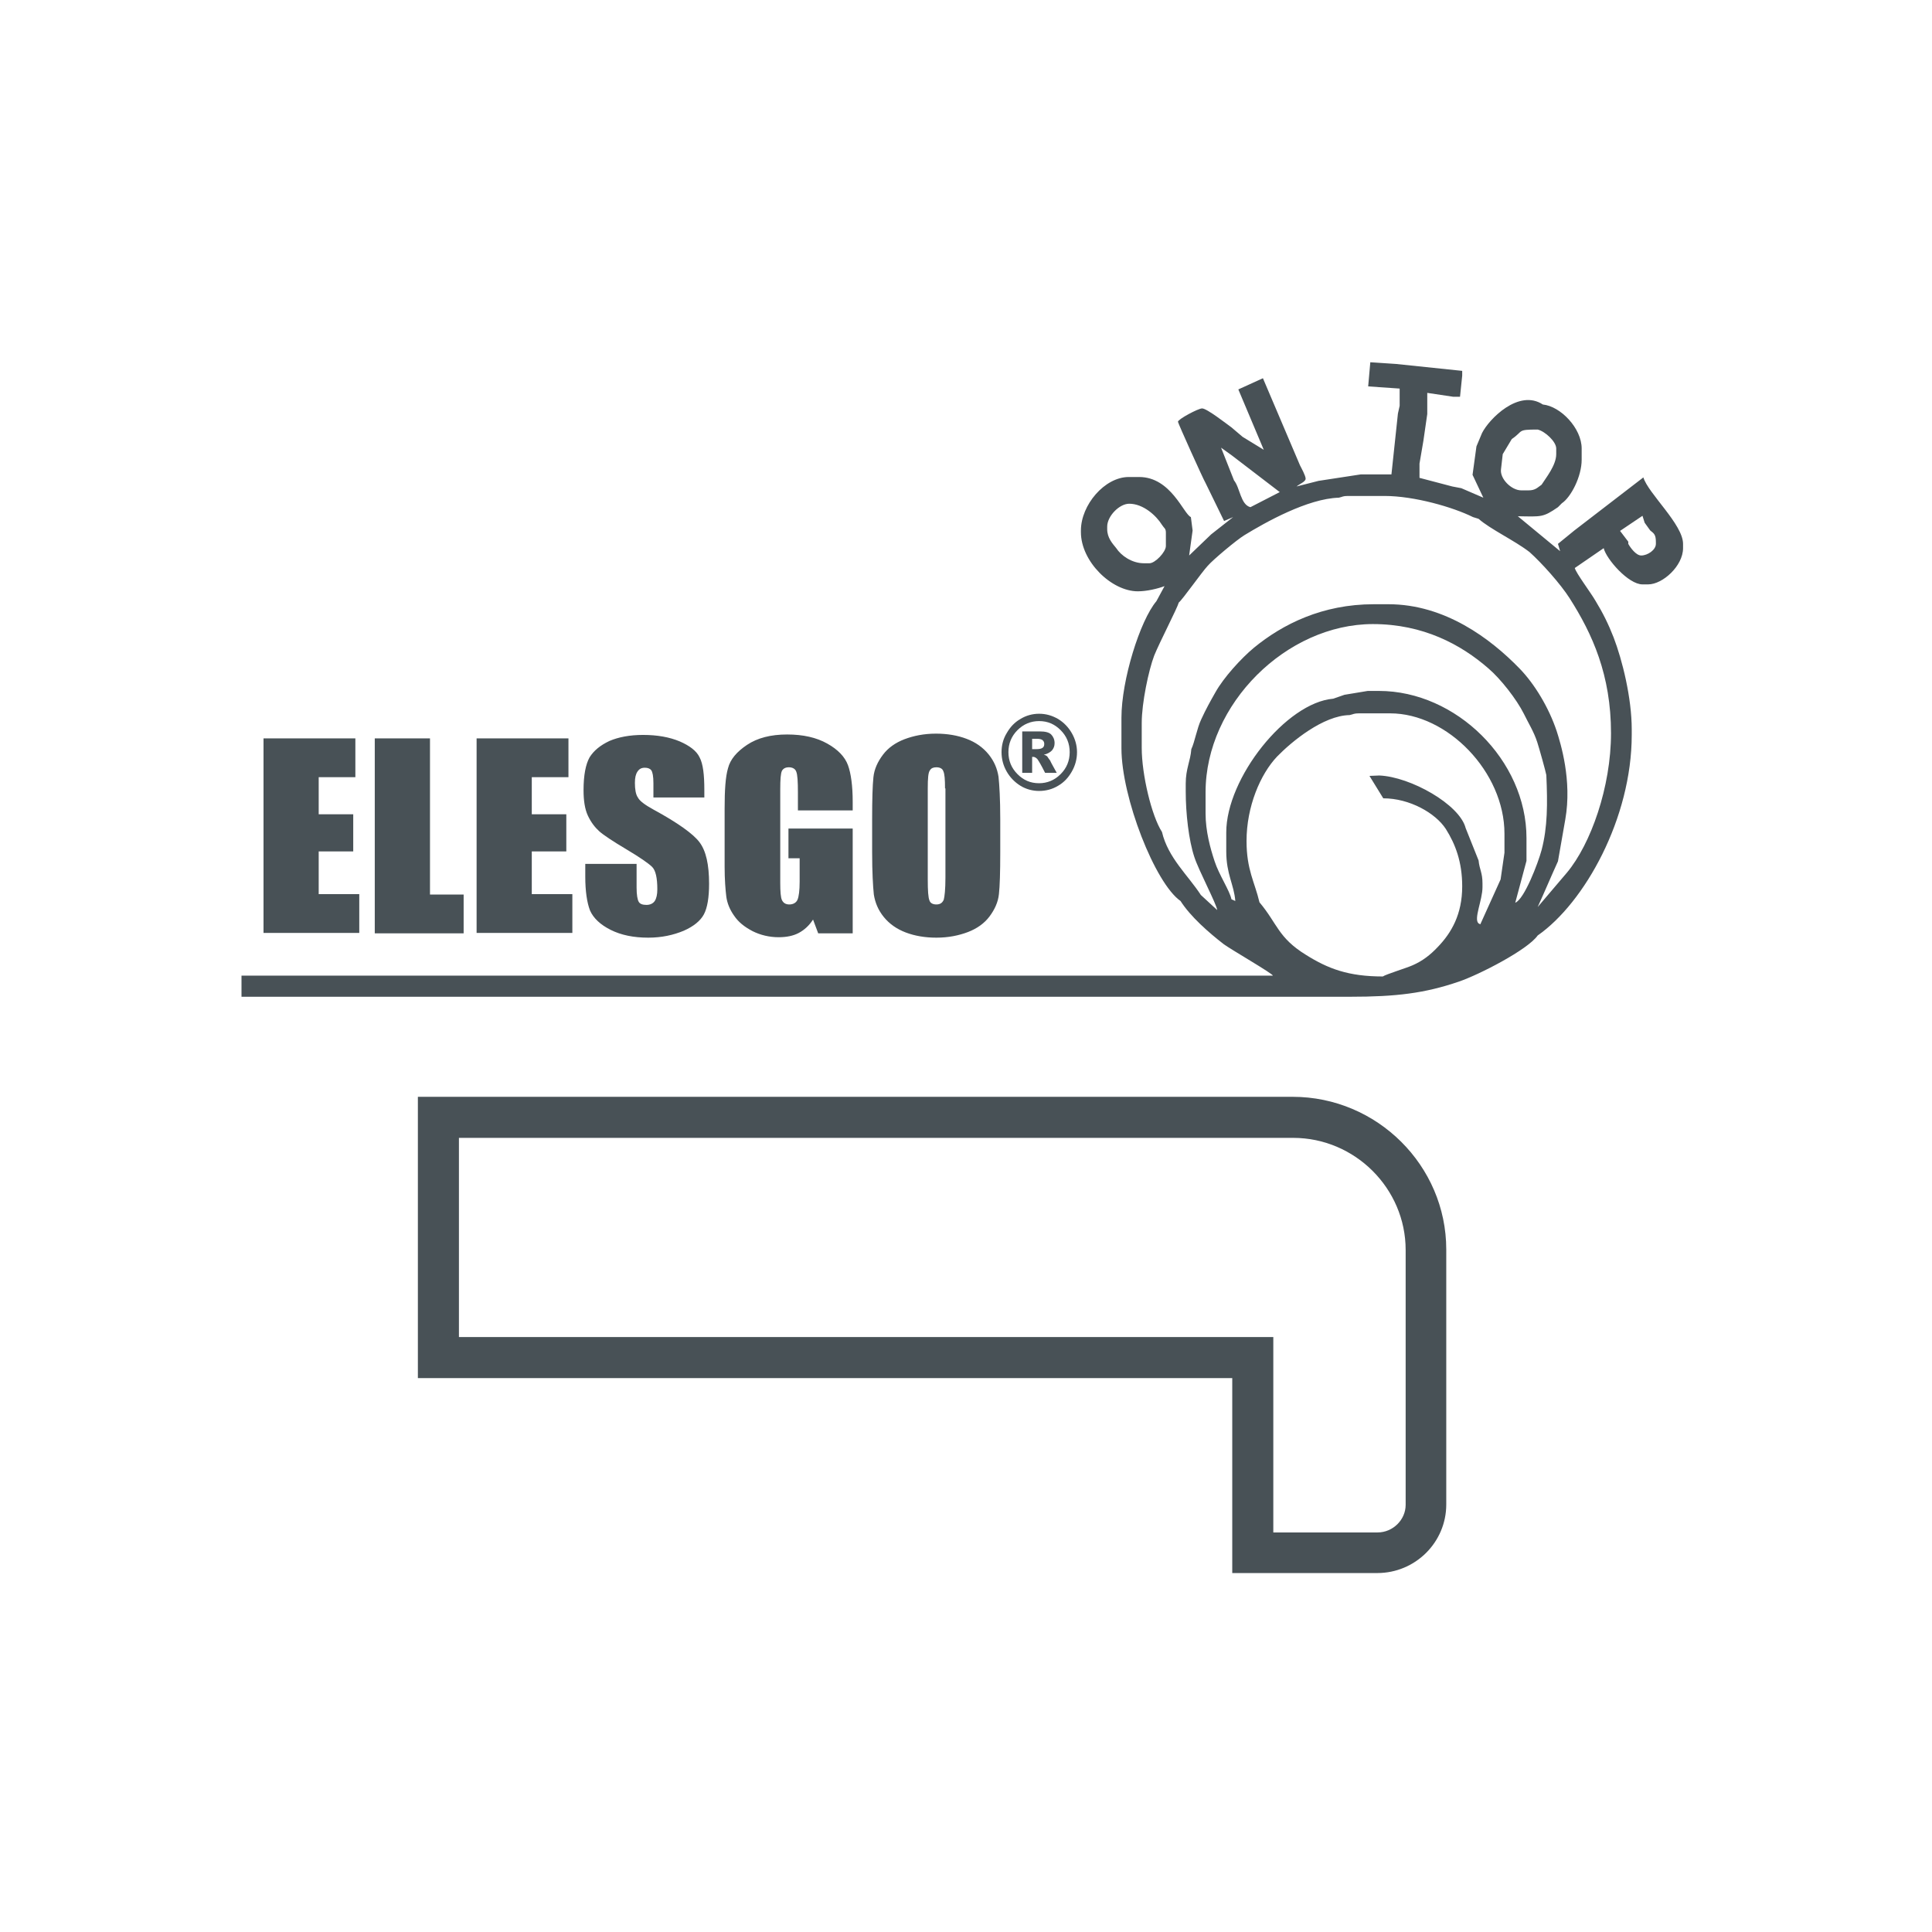 <?xml version="1.0" encoding="UTF-8"?> <svg xmlns="http://www.w3.org/2000/svg" width="48" height="48" viewBox="0 0 48 48" fill="none"><path fill-rule="evenodd" clip-rule="evenodd" d="M35.824 31.044V37.378C35.824 38.257 35.106 38.974 34.217 38.974H30.723V34.131H10.49V27.358H32.116C34.153 27.358 35.824 29.019 35.824 31.044ZM11.294 28.151V33.327H31.527V38.181H34.227C34.667 38.181 35.031 37.817 35.031 37.388V31.055C35.031 29.469 33.724 28.162 32.127 28.162H11.294V28.151Z" fill="#485156" stroke="#485156" stroke-width="0.216" stroke-miterlimit="22.926"></path><path fill-rule="evenodd" clip-rule="evenodd" d="M40.861 12.987L41 13.18C41.097 13.255 41.14 13.287 41.14 13.469V13.512C41.14 13.662 40.936 13.801 40.775 13.801C40.647 13.801 40.507 13.608 40.454 13.512V13.458L40.25 13.19L40.807 12.815L40.861 12.987ZM33.402 17.262L33.124 17.359C31.956 17.455 30.466 19.331 30.466 20.681V21.153C30.466 21.721 30.659 21.978 30.691 22.385L30.595 22.342C30.552 22.128 30.284 21.731 30.177 21.399C30.07 21.078 29.952 20.649 29.952 20.21V19.684C29.952 17.488 31.966 15.505 34.11 15.505C35.353 15.505 36.296 16.009 36.982 16.609C37.282 16.866 37.678 17.37 37.86 17.734C37.968 17.959 38.107 18.173 38.193 18.441C38.236 18.57 38.407 19.181 38.418 19.256C38.45 19.963 38.45 20.552 38.3 21.12C38.214 21.442 37.871 22.342 37.646 22.428L37.925 21.388V20.82C37.925 18.891 36.178 17.166 34.26 17.166H33.981L33.402 17.262ZM29.834 22.235L30.241 22.61C30.23 22.471 29.78 21.624 29.673 21.292C29.534 20.874 29.459 20.21 29.459 19.663V19.47C29.459 19.095 29.576 18.913 29.598 18.613C29.684 18.431 29.737 18.098 29.844 17.873C29.962 17.616 30.07 17.423 30.198 17.198C30.402 16.834 30.83 16.362 31.152 16.094C31.87 15.505 32.856 15.012 34.131 15.012H34.495C35.899 15.012 37.035 15.869 37.753 16.609C38.128 16.995 38.482 17.584 38.675 18.163C38.771 18.463 39.061 19.384 38.889 20.36L38.707 21.399C38.536 21.774 38.375 22.16 38.203 22.535L38.932 21.678C39.522 20.97 40.025 19.556 40.025 18.216C40.025 16.77 39.564 15.752 38.996 14.862C38.771 14.508 38.3 13.983 38 13.715C37.625 13.426 37.025 13.147 36.735 12.89L36.596 12.847C36.103 12.601 35.138 12.322 34.399 12.322H33.488C33.359 12.322 33.359 12.344 33.263 12.365C32.491 12.386 31.441 12.976 30.916 13.297C30.723 13.415 30.145 13.898 30.005 14.058C29.855 14.219 29.373 14.905 29.287 14.969C29.244 15.119 28.816 15.944 28.676 16.287C28.537 16.652 28.366 17.466 28.366 17.959V18.581C28.366 19.245 28.612 20.274 28.869 20.67C29.019 21.313 29.523 21.753 29.834 22.235ZM28.73 14.937C28.323 15.419 27.862 16.898 27.862 17.831V18.591C27.862 19.813 28.698 21.946 29.33 22.385C29.576 22.771 30.027 23.167 30.402 23.457C30.573 23.585 31.634 24.196 31.623 24.239H6V24.764H33.542C34.688 24.764 35.396 24.678 36.242 24.389C36.746 24.218 37.957 23.596 38.203 23.242C39.371 22.428 40.54 20.327 40.54 18.259V18.12C40.54 17.337 40.304 16.394 40.09 15.837C39.961 15.505 39.822 15.226 39.639 14.926C39.522 14.723 39.157 14.24 39.125 14.112L39.843 13.619C39.907 13.887 40.454 14.519 40.807 14.519H40.947C41.311 14.519 41.815 14.058 41.815 13.619V13.512C41.815 13.029 40.947 12.258 40.829 11.861L39.114 13.18L38.707 13.512L38.761 13.694L37.71 12.826C38.3 12.836 38.332 12.858 38.707 12.601L38.803 12.504C39.029 12.354 39.296 11.84 39.296 11.422V11.143C39.296 10.64 38.771 10.093 38.332 10.05C37.732 9.654 36.992 10.415 36.821 10.758L36.682 11.09L36.585 11.797L36.853 12.365L36.306 12.129L36.081 12.086L35.267 11.872V11.518L35.364 10.95L35.46 10.286V9.761L36.103 9.857H36.274L36.328 9.332V9.214L34.688 9.043L34.045 9L33.992 9.6L34.774 9.654V10.082L34.731 10.275L34.57 11.786H33.81L32.759 11.947L32.213 12.086C32.288 12.022 32.438 11.969 32.438 11.893C32.438 11.819 32.331 11.626 32.298 11.561L31.377 9.397L30.766 9.675L31.398 11.175L30.873 10.854L30.595 10.618C30.477 10.533 29.984 10.147 29.866 10.147C29.769 10.147 29.266 10.415 29.266 10.479C29.266 10.511 29.898 11.915 29.952 12.001L30.412 12.944L30.637 12.847L30.091 13.276L29.544 13.801L29.63 13.18L29.587 12.847C29.405 12.772 29.094 11.851 28.301 11.851H28.044C27.444 11.851 26.855 12.547 26.855 13.18V13.222C26.855 13.951 27.615 14.691 28.269 14.691C28.494 14.691 28.762 14.626 28.933 14.562L28.73 14.937ZM36.414 20.574L36.735 21.378C36.757 21.603 36.832 21.678 36.832 21.946V22.042C36.832 22.364 36.607 22.835 36.735 22.942L36.778 22.964L37.282 21.849L37.378 21.185V20.713C37.378 19.181 35.964 17.723 34.538 17.723H33.756C33.638 17.723 33.627 17.745 33.531 17.766C32.877 17.777 32.095 18.42 31.73 18.795C31.313 19.234 30.97 20.038 30.97 20.895C30.97 21.613 31.173 21.913 31.291 22.417C31.741 22.953 31.752 23.296 32.449 23.725C32.995 24.067 33.499 24.26 34.356 24.26C34.431 24.207 34.956 24.046 35.096 23.982C35.342 23.875 35.535 23.725 35.717 23.532C36.06 23.178 36.328 22.717 36.328 22.021C36.328 21.41 36.157 20.97 35.921 20.595C35.663 20.199 35.02 19.834 34.367 19.834L34.024 19.277L34.27 19.267C35.042 19.299 36.264 19.985 36.414 20.574ZM28.869 13.04C28.923 13.126 28.966 13.126 28.966 13.233V13.565C28.966 13.715 28.698 13.994 28.558 13.994H28.419C28.119 13.994 27.851 13.801 27.733 13.619C27.637 13.501 27.508 13.362 27.508 13.147V13.083C27.508 12.826 27.808 12.515 28.055 12.515C28.408 12.515 28.73 12.815 28.869 13.04ZM31.795 12.226L31.066 12.601C30.82 12.537 30.809 12.118 30.659 11.936L30.337 11.122L30.605 11.315L31.795 12.226ZM37.335 11.283L37.56 10.908C37.86 10.704 37.678 10.672 38.203 10.672C38.386 10.715 38.664 10.972 38.664 11.143V11.283C38.664 11.561 38.407 11.872 38.3 12.043C38.203 12.108 38.15 12.183 37.978 12.183H37.796C37.55 12.183 37.26 11.893 37.292 11.658L37.335 11.283Z" fill="#485156"></path><path fill-rule="evenodd" clip-rule="evenodd" d="M6.547 18.345H8.829V19.309H7.918V20.231H8.776V21.153H7.918V22.214H8.926V23.178H6.547V18.345ZM10.683 18.345V22.224H11.519V23.189H9.311V18.345H10.683ZM11.841 18.345H14.123V19.309H13.212V20.231H14.07V21.153H13.212V22.214H14.22V23.178H11.841V18.345ZM17.51 19.813H16.234V19.459C16.234 19.288 16.213 19.181 16.181 19.138C16.149 19.095 16.095 19.074 16.02 19.074C15.934 19.074 15.881 19.106 15.838 19.17C15.795 19.234 15.774 19.32 15.774 19.449C15.774 19.609 15.795 19.738 15.848 19.813C15.891 19.899 16.02 19.995 16.234 20.113C16.845 20.445 17.231 20.724 17.381 20.928C17.542 21.142 17.617 21.485 17.617 21.956C17.617 22.299 17.574 22.556 17.488 22.717C17.402 22.878 17.231 23.017 16.985 23.125C16.727 23.232 16.438 23.296 16.106 23.296C15.741 23.296 15.431 23.232 15.173 23.103C14.916 22.974 14.745 22.814 14.659 22.621C14.584 22.428 14.541 22.139 14.541 21.785V21.463H15.816V22.053C15.816 22.235 15.838 22.353 15.87 22.407C15.902 22.46 15.966 22.482 16.063 22.482C16.149 22.482 16.224 22.449 16.267 22.385C16.309 22.321 16.331 22.224 16.331 22.096C16.331 21.806 16.288 21.624 16.202 21.538C16.116 21.453 15.902 21.303 15.559 21.099C15.216 20.895 14.991 20.745 14.884 20.649C14.777 20.552 14.68 20.424 14.605 20.263C14.53 20.102 14.498 19.888 14.498 19.631C14.498 19.256 14.552 18.988 14.648 18.816C14.755 18.645 14.916 18.516 15.141 18.409C15.366 18.313 15.645 18.259 15.977 18.259C16.331 18.259 16.631 18.313 16.888 18.42C17.134 18.527 17.306 18.656 17.381 18.816C17.467 18.977 17.499 19.245 17.499 19.631V19.813H17.51ZM21.196 20.134H19.824V19.695C19.824 19.416 19.814 19.245 19.782 19.17C19.76 19.106 19.696 19.063 19.599 19.063C19.514 19.063 19.46 19.095 19.428 19.149C19.396 19.213 19.385 19.363 19.385 19.609V21.935C19.385 22.149 19.396 22.299 19.428 22.364C19.46 22.428 19.514 22.471 19.61 22.471C19.706 22.471 19.782 22.428 19.814 22.353C19.846 22.278 19.867 22.128 19.867 21.903V21.324H19.589V20.585H21.185V23.189H20.328L20.2 22.846C20.103 22.996 19.985 23.103 19.846 23.178C19.706 23.253 19.535 23.285 19.342 23.285C19.117 23.285 18.892 23.232 18.699 23.135C18.495 23.028 18.346 22.91 18.238 22.749C18.131 22.599 18.067 22.439 18.045 22.278C18.024 22.106 18.003 21.86 18.003 21.528V20.092C18.003 19.631 18.024 19.299 18.088 19.084C18.142 18.87 18.303 18.677 18.56 18.506C18.817 18.334 19.149 18.248 19.556 18.248C19.953 18.248 20.285 18.323 20.553 18.474C20.821 18.623 20.992 18.806 21.067 19.009C21.142 19.213 21.185 19.524 21.185 19.92V20.134H21.196ZM24.851 21.185C24.851 21.667 24.84 22.021 24.818 22.214C24.797 22.417 24.711 22.599 24.583 22.771C24.454 22.942 24.272 23.071 24.047 23.157C23.822 23.242 23.564 23.296 23.264 23.296C22.986 23.296 22.729 23.253 22.503 23.167C22.279 23.082 22.096 22.953 21.957 22.782C21.818 22.61 21.743 22.428 21.71 22.224C21.689 22.021 21.668 21.678 21.668 21.174V20.349C21.668 19.867 21.678 19.513 21.7 19.309C21.721 19.106 21.807 18.924 21.936 18.752C22.064 18.581 22.246 18.452 22.471 18.366C22.696 18.281 22.954 18.227 23.254 18.227C23.532 18.227 23.79 18.27 24.015 18.356C24.24 18.441 24.422 18.57 24.561 18.741C24.7 18.913 24.776 19.095 24.808 19.299C24.829 19.502 24.851 19.845 24.851 20.349V21.185ZM23.479 19.588C23.479 19.363 23.468 19.224 23.436 19.159C23.415 19.095 23.35 19.063 23.264 19.063C23.189 19.063 23.136 19.084 23.104 19.138C23.061 19.192 23.05 19.341 23.05 19.588V21.849C23.05 22.128 23.061 22.299 23.093 22.374C23.114 22.439 23.179 22.471 23.264 22.471C23.361 22.471 23.415 22.428 23.447 22.353C23.468 22.278 23.489 22.096 23.489 21.806V19.588H23.479Z" fill="#485156"></path><path fill-rule="evenodd" clip-rule="evenodd" d="M26.758 18.687C26.758 18.858 26.715 19.019 26.629 19.169C26.544 19.319 26.436 19.437 26.287 19.523C26.147 19.608 25.986 19.651 25.815 19.651C25.654 19.651 25.493 19.608 25.354 19.523C25.215 19.437 25.097 19.319 25.011 19.169C24.925 19.019 24.883 18.858 24.883 18.687C24.883 18.515 24.925 18.355 25.011 18.215C25.097 18.065 25.204 17.947 25.354 17.862C25.493 17.776 25.654 17.733 25.815 17.733C25.986 17.733 26.136 17.776 26.287 17.862C26.426 17.947 26.544 18.065 26.629 18.215C26.715 18.365 26.758 18.526 26.758 18.687ZM26.576 18.687C26.576 18.473 26.501 18.29 26.351 18.14C26.201 17.99 26.029 17.915 25.815 17.915C25.611 17.915 25.429 17.99 25.279 18.14C25.129 18.29 25.054 18.473 25.054 18.687C25.054 18.901 25.129 19.083 25.279 19.233C25.429 19.384 25.601 19.459 25.815 19.459C26.019 19.459 26.201 19.384 26.351 19.233C26.501 19.083 26.576 18.901 26.576 18.687ZM25.397 18.183V19.201H25.643V18.805C25.654 18.805 25.665 18.805 25.676 18.805C25.708 18.805 25.74 18.826 25.772 18.858C25.804 18.901 25.869 19.008 25.965 19.201H26.254C26.147 19.008 26.094 18.912 26.094 18.901C26.061 18.858 26.04 18.826 26.019 18.794C25.997 18.773 25.976 18.762 25.933 18.751C26.029 18.73 26.094 18.687 26.136 18.644C26.179 18.59 26.201 18.537 26.201 18.462C26.201 18.376 26.169 18.301 26.115 18.247C26.061 18.194 25.965 18.172 25.836 18.172H25.397V18.183ZM25.643 18.612H25.751C25.826 18.612 25.869 18.601 25.901 18.58C25.933 18.558 25.944 18.526 25.944 18.483C25.944 18.44 25.933 18.419 25.901 18.387C25.869 18.365 25.826 18.355 25.761 18.355H25.643V18.612Z" fill="#485156"></path></svg> 